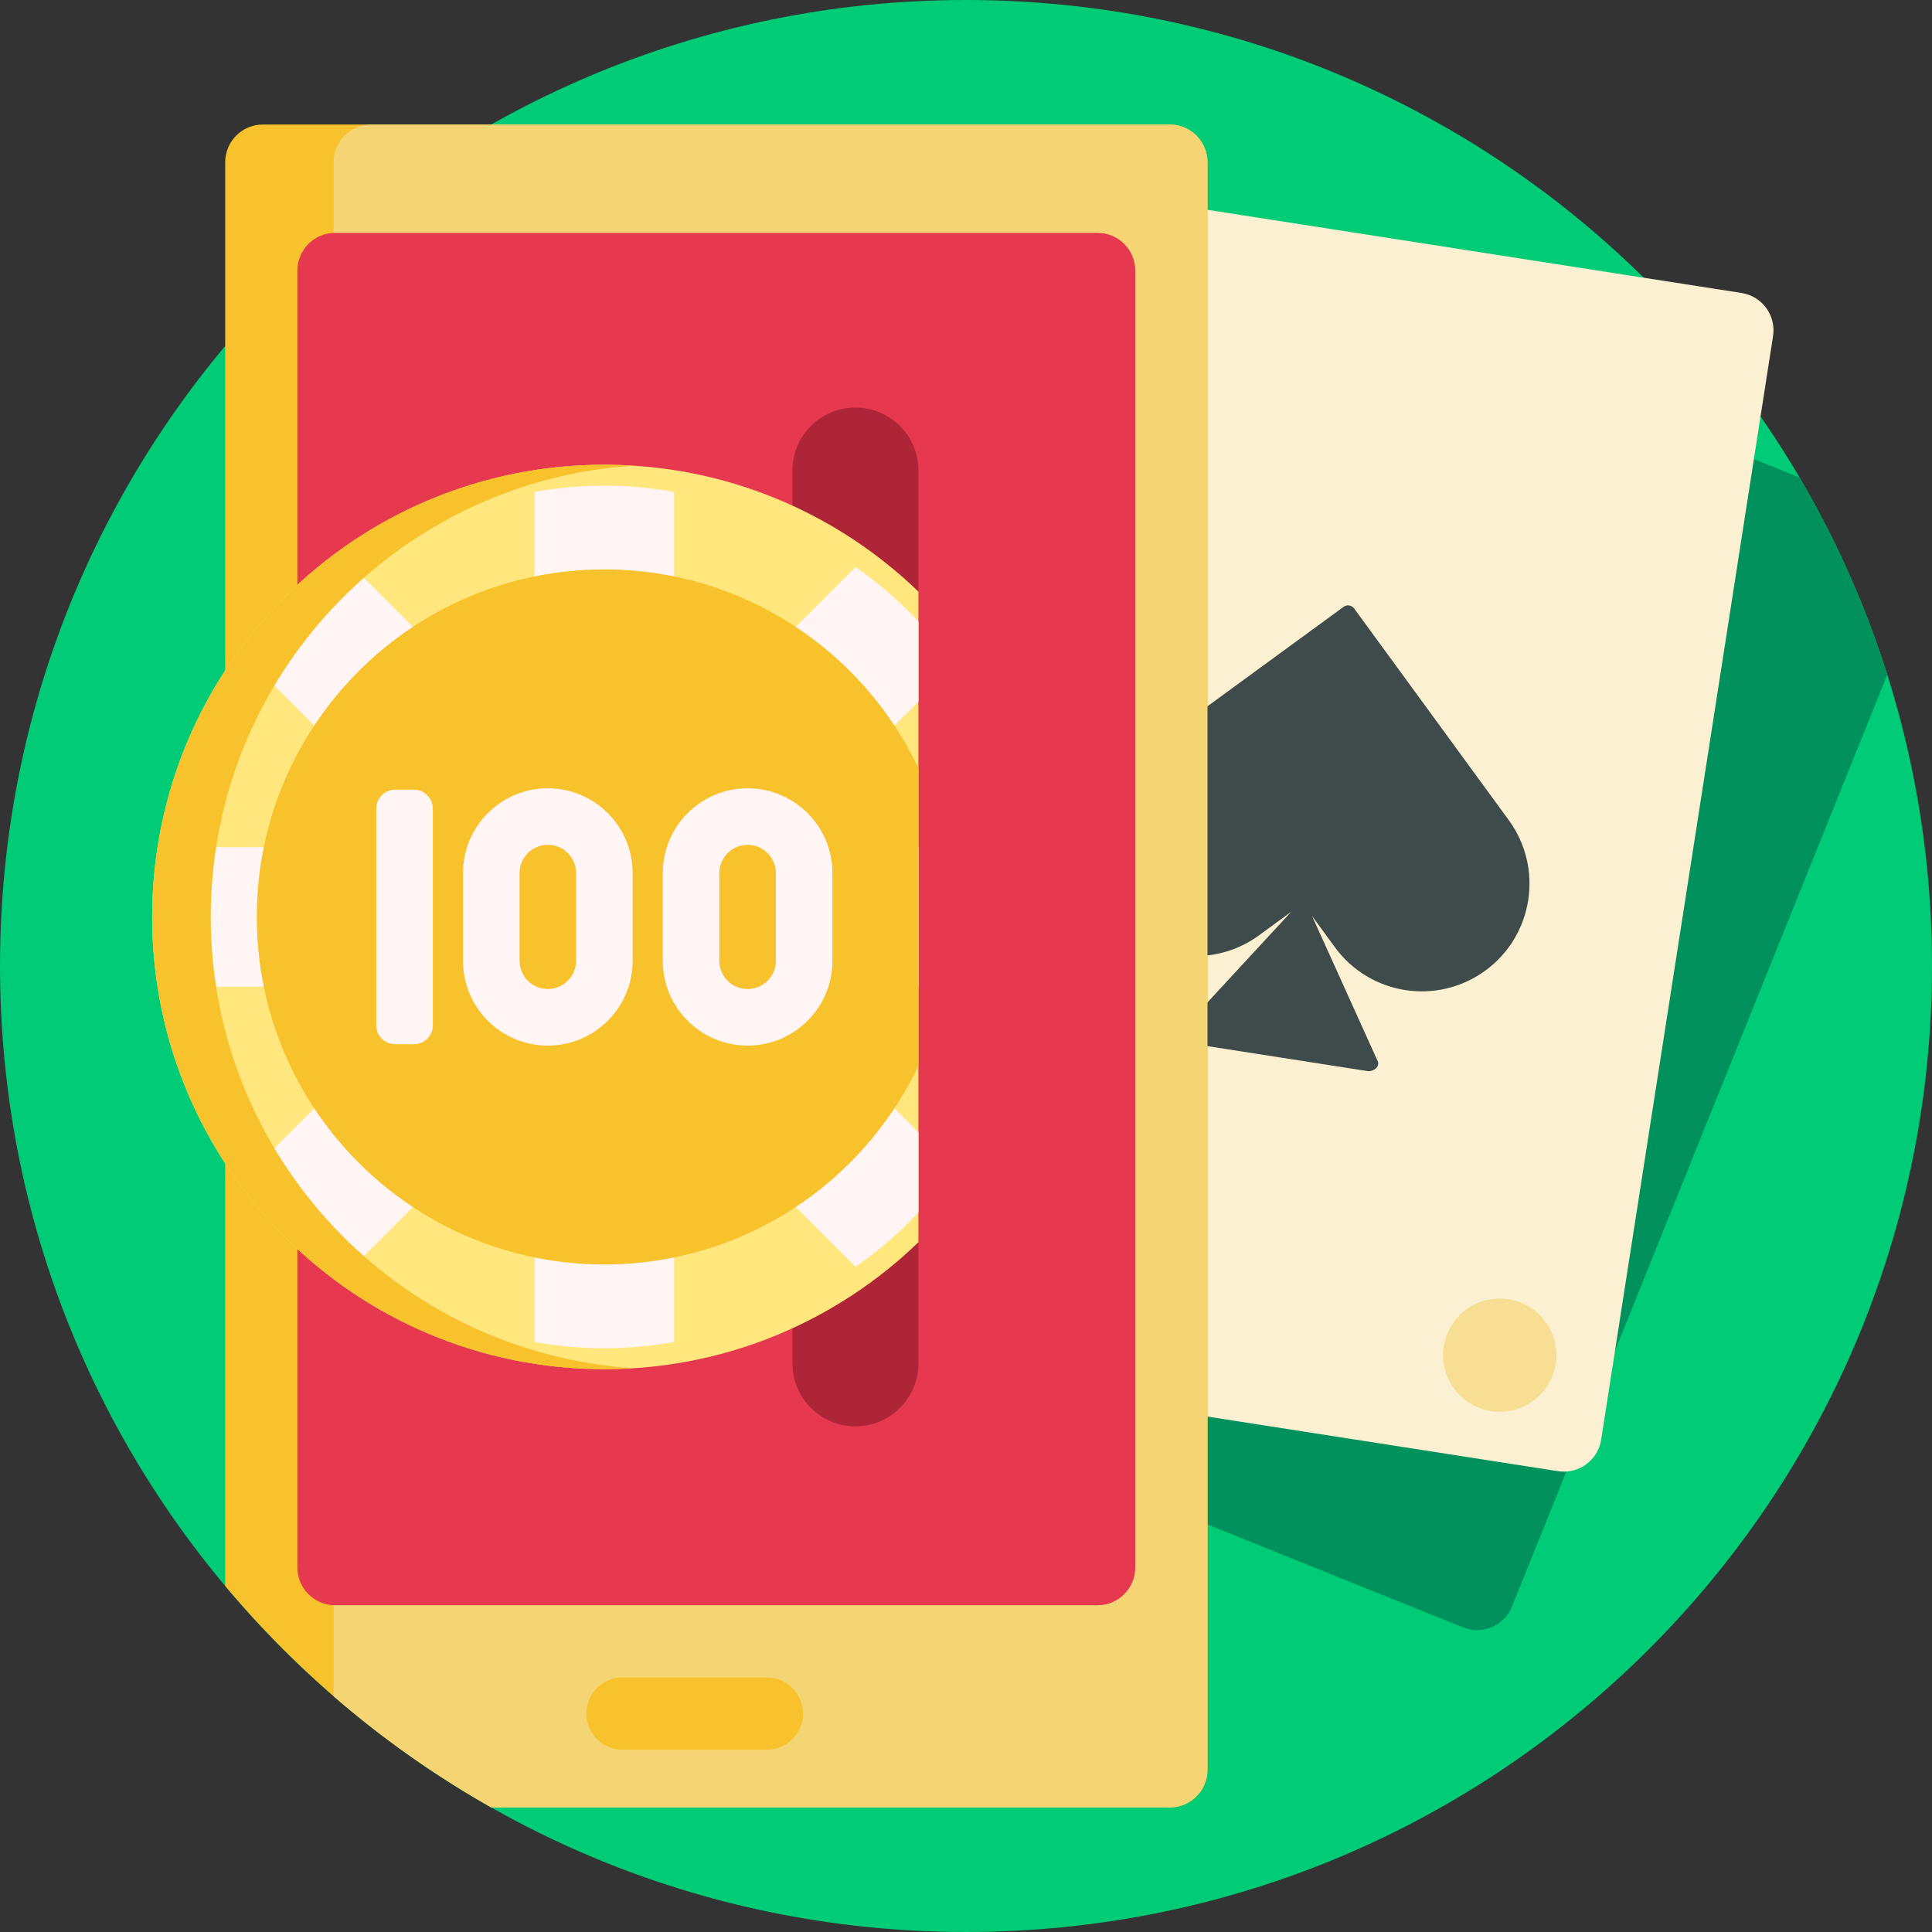 <?xml version="1.0" encoding="UTF-8"?> <svg xmlns="http://www.w3.org/2000/svg" width="70" height="70" viewBox="0 0 70 70" fill="none"><rect x="0" y="0" width="70" height="70" fill="#333333" stroke="none"/><g clip-path="url(#clip0_1068_5993)"><path d="M70 35C70 54.33 54.33 70 35 70C15.67 70 0 54.33 0 35C0 15.67 15.67 0 35 0C54.33 0 70 15.67 70 35Z" fill="#00CB76"></path><path d="M68.379 24.445L54.783 58.205C54.501 58.905 53.704 59.244 53.004 58.962L34.488 51.505C33.788 51.223 33.449 50.427 33.731 49.726L48.849 12.188C49.131 11.487 49.927 11.148 50.628 11.43L65.197 17.298C66.523 19.553 67.59 21.951 68.379 24.445Z" fill="#00915D"></path><path d="M56.452 53.304L36.729 50.232C35.983 50.116 35.472 49.417 35.588 48.67L41.816 8.684C41.932 7.938 42.632 7.427 43.377 7.543L63.101 10.615C63.847 10.732 64.357 11.431 64.241 12.177L58.013 52.163C57.897 52.91 57.198 53.42 56.452 53.304Z" fill="#FBF0D1"></path><path d="M43.75 5.879V64.121C43.75 64.876 43.138 65.488 42.383 65.488H17.803C14.133 63.412 10.866 60.693 8.159 57.46V5.879C8.159 5.124 8.771 4.512 9.526 4.512H42.383C42.607 4.512 42.827 4.566 43.025 4.672C43.223 4.777 43.392 4.929 43.517 5.115C43.669 5.34 43.751 5.606 43.75 5.879Z" fill="#F7C22C"></path><path d="M53.816 35.167C52.076 36.438 49.635 36.058 48.364 34.318L47.536 33.184L49.915 38.444C49.933 38.483 49.938 38.527 49.932 38.569C49.925 38.611 49.906 38.651 49.878 38.683C49.835 38.73 49.781 38.766 49.721 38.787C49.661 38.809 49.597 38.815 49.534 38.805L43.061 37.796C42.999 37.787 42.94 37.762 42.89 37.724C42.839 37.687 42.799 37.637 42.773 37.58L42.772 37.578C42.753 37.538 42.747 37.494 42.754 37.451C42.76 37.408 42.78 37.367 42.81 37.335L46.783 33.036L45.615 33.89C43.875 35.16 41.434 34.78 40.163 33.04C38.892 31.3 39.272 28.86 41.012 27.589L48.681 21.987C48.71 21.965 48.743 21.95 48.778 21.942C48.813 21.933 48.849 21.932 48.884 21.937C48.92 21.943 48.954 21.955 48.985 21.974C49.015 21.993 49.042 22.017 49.063 22.046L54.665 29.715C55.936 31.455 55.556 33.896 53.816 35.167Z" fill="#3F4A4A"></path><path d="M42.924 11.347C42.749 12.466 41.701 13.232 40.582 13.058C39.462 12.883 38.697 11.835 38.871 10.716C39.045 9.597 40.094 8.831 41.213 9.005C42.332 9.179 43.098 10.228 42.924 11.347ZM54.655 47.074C53.536 46.9 52.487 47.666 52.313 48.785C52.139 49.904 52.905 50.953 54.024 51.127C55.143 51.301 56.191 50.535 56.366 49.416C56.54 48.297 55.774 47.248 54.655 47.074Z" fill="#F7DE92"></path><path d="M43.75 5.879C43.75 5.666 43.7 5.465 43.613 5.285C43.596 5.251 43.578 5.217 43.559 5.185C43.5 5.085 43.431 4.993 43.349 4.912C43.223 4.785 43.072 4.684 42.906 4.616C42.74 4.547 42.562 4.512 42.383 4.512H13.451C12.696 4.512 12.084 5.124 12.084 5.879V61.455C13.851 62.987 15.767 64.338 17.803 65.488H42.383C43.138 65.488 43.75 64.876 43.75 64.121V5.879ZM27.786 63.395H22.552C21.832 63.395 21.244 62.806 21.244 62.086C21.244 61.367 21.832 60.778 22.552 60.778H27.786C28.506 60.778 29.095 61.367 29.095 62.086C29.095 62.806 28.506 63.395 27.786 63.395Z" fill="#F5D573"></path><path d="M39.766 58.161H12.143C11.387 58.161 10.775 57.548 10.775 56.793V9.804C10.775 9.049 11.387 8.437 12.143 8.437H39.766C40.521 8.437 41.133 9.049 41.133 9.804V56.793C41.133 57.548 40.521 58.161 39.766 58.161Z" fill="#E63950"></path><path d="M28.711 49.397V17.049C28.711 15.788 29.733 14.766 30.994 14.766C32.255 14.766 33.277 15.788 33.277 17.049V49.397C33.277 50.657 32.255 51.68 30.994 51.68C29.733 51.68 28.711 50.657 28.711 49.397Z" fill="#AE2538"></path><path d="M33.277 45.008C30.33 47.855 26.318 49.607 21.897 49.607C12.848 49.607 5.513 42.272 5.513 33.223C5.513 24.174 12.848 16.839 21.897 16.839C26.318 16.839 30.33 18.59 33.277 21.437V45.008Z" fill="#FFE67D"></path><path d="M33.277 43.925C33.168 44.041 33.059 44.158 32.946 44.272C32.346 44.871 31.695 45.416 30.999 45.899L24.424 39.325V48.623C22.753 48.924 21.041 48.924 19.369 48.623V39.325L12.795 45.899C11.4 44.93 10.189 43.72 9.22 42.325L15.794 35.75H6.497C6.196 34.079 6.196 32.367 6.497 30.695H15.794L9.22 24.121C10.189 22.726 11.4 21.515 12.795 20.546L19.369 27.12V17.823C21.041 17.522 22.753 17.522 24.424 17.823V27.12L30.999 20.546C31.695 21.03 32.346 21.574 32.946 22.174C33.059 22.287 33.168 22.404 33.277 22.52V25.417L27.999 30.695H33.277V35.751H27.999L33.277 41.029V43.925Z" fill="#FFF5F5"></path><path d="M22.959 49.572C22.608 49.594 22.254 49.607 21.897 49.607C12.848 49.607 5.513 42.271 5.513 33.223C5.513 24.174 12.848 16.838 21.897 16.838C22.254 16.838 22.608 16.851 22.959 16.873C14.405 17.421 7.636 24.531 7.636 33.223C7.636 41.914 14.405 49.024 22.959 49.572ZM33.277 27.829C31.257 23.574 26.921 20.631 21.897 20.631C14.943 20.631 9.305 26.269 9.305 33.223C9.305 40.177 14.943 45.814 21.897 45.814C26.921 45.814 31.257 42.872 33.277 38.616V27.829Z" fill="#F7C22C"></path><path d="M14.999 37.833H14.317C14.136 37.833 13.962 37.761 13.834 37.633C13.705 37.504 13.633 37.33 13.633 37.149V29.296C13.633 29.115 13.705 28.941 13.834 28.813C13.962 28.685 14.136 28.613 14.317 28.613H14.999C15.18 28.613 15.354 28.685 15.482 28.813C15.61 28.941 15.682 29.115 15.682 29.296V37.149C15.682 37.33 15.61 37.504 15.482 37.633C15.354 37.761 15.18 37.833 14.999 37.833ZM19.848 28.561C21.546 28.561 22.922 29.938 22.922 31.635V34.811C22.922 36.508 21.546 37.884 19.848 37.884C18.151 37.884 16.775 36.508 16.775 34.811V31.635C16.775 29.938 18.151 28.561 19.848 28.561ZM20.873 34.81V31.635C20.873 31.363 20.765 31.102 20.573 30.91C20.381 30.718 20.12 30.61 19.848 30.61C19.577 30.61 19.316 30.718 19.124 30.91C18.932 31.102 18.824 31.363 18.824 31.635V34.81C18.824 35.082 18.932 35.343 19.124 35.535C19.316 35.727 19.577 35.835 19.848 35.835C20.12 35.835 20.381 35.727 20.573 35.535C20.765 35.343 20.873 35.082 20.873 34.81ZM27.088 28.561C28.785 28.561 30.161 29.938 30.161 31.635V34.811C30.161 36.508 28.785 37.884 27.088 37.884C25.39 37.884 24.014 36.508 24.014 34.811V31.635C24.014 29.938 25.39 28.561 27.088 28.561ZM28.112 34.81V31.635C28.112 31.363 28.004 31.102 27.812 30.91C27.62 30.718 27.359 30.61 27.088 30.61C26.816 30.61 26.555 30.718 26.363 30.91C26.171 31.102 26.063 31.363 26.063 31.635V34.81C26.063 35.082 26.171 35.343 26.363 35.535C26.555 35.727 26.816 35.835 27.088 35.835C27.359 35.835 27.62 35.727 27.812 35.535C28.004 35.343 28.112 35.082 28.112 34.81Z" fill="#FFF5F5"></path></g><defs><clipPath id="clip0_1068_5993"><rect width="70" height="70" fill="white"></rect></clipPath></defs></svg> 